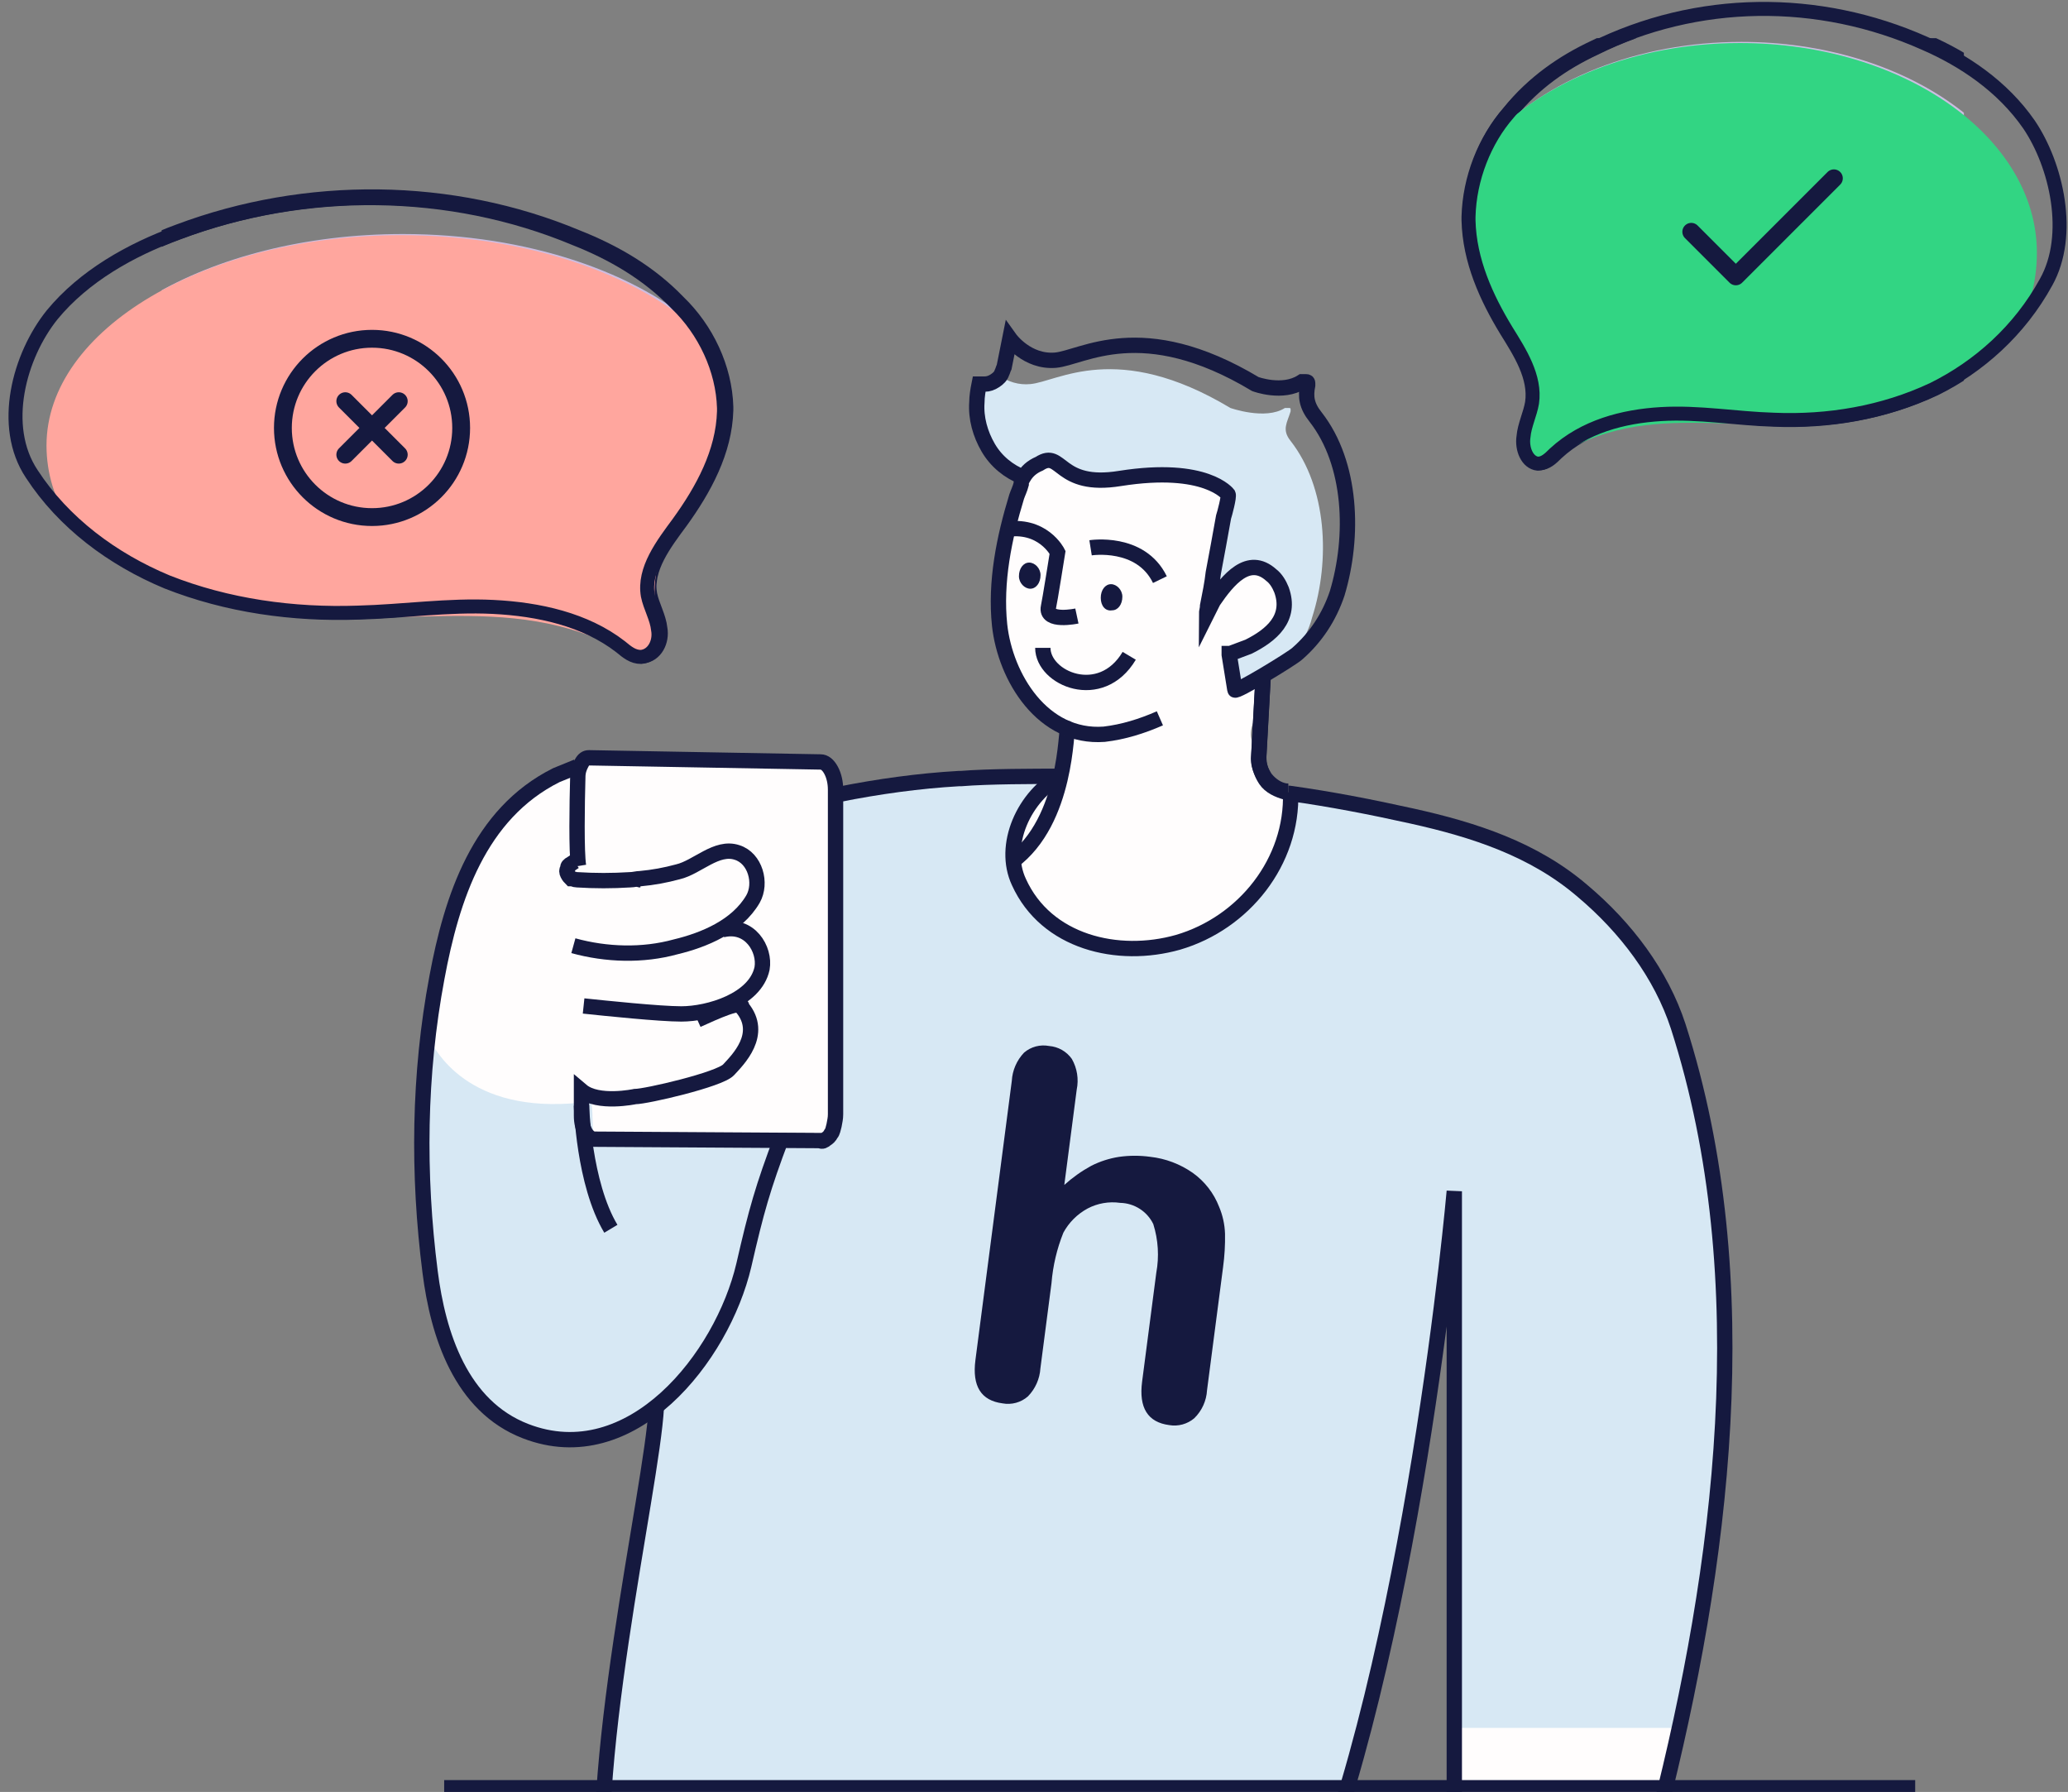 <svg width="232" height="201" viewBox="0 0 232 201" fill="none" xmlns="http://www.w3.org/2000/svg">
<rect x="0" y="0" width="232" height="201" fill="#808080" stroke="none"/>
<g clip-path="url(#clip0_9844_164532)">
<path d="M163.49 194.005C165.348 193.896 167.097 194.005 168.845 194.115C170.266 194.224 171.796 194.333 173.217 194.88C174.419 195.317 175.621 196.41 175.512 197.721C175.403 200.344 172.015 200.344 170.048 200.344" stroke="#15193F" stroke-width="1.346" stroke-miterlimit="10"/>
<path d="M140.834 80.574C142.237 78.151 141.216 75.983 139.431 74.836C139.431 74.708 139.431 74.453 139.431 74.326C140.324 73.943 141.089 73.433 141.471 72.54C141.599 72.413 141.599 72.158 141.727 72.03C142.874 71.265 143.767 69.862 143.639 68.46C143.512 67.695 143.512 66.929 143.384 66.037C143.257 64.889 143.002 63.741 142.109 62.849C141.982 62.721 141.854 62.594 141.727 62.594C142.109 61.573 142.364 60.426 142.747 59.406C143.894 56.345 141.471 54.177 138.921 54.05C138.411 50.606 132.8 49.459 130.505 52.902C128.974 52.647 127.317 52.009 125.786 52.009C124.639 52.009 123.491 52.137 122.343 52.264C119.665 49.586 114.054 51.627 114.692 56.09C112.269 61.063 110.994 66.802 112.397 72.285C112.779 73.561 113.289 74.836 114.054 76.111C114.182 77.004 114.565 77.896 115.33 78.534C116.86 79.937 118.263 81.339 119.793 82.615C119.538 83.125 119.41 83.762 119.41 84.4C119.41 84.655 119.538 86.823 119.665 86.185C119.41 86.823 117.88 87.588 117.37 88.098C114.309 91.159 113.417 95.622 115.075 99.575C118.645 108.501 131.015 109.904 138.283 105.058C141.982 102.635 144.532 98.427 144.787 94.091C144.915 91.924 144.277 89.883 143.257 87.971C142.109 85.42 139.176 83.507 140.834 80.574Z" fill="#FFFDFD"/>
<path d="M93.781 98.045C93.525 92.179 93.781 87 92.236 85.038C82.162 85.803 88.438 86.696 78.236 85.038C76.736 84.5 70.572 84.4 67.639 85.038C60.752 86.823 55.779 91.669 52.846 98.045C50.423 103.273 46.853 112.838 49.021 118.704C51.444 125.08 59.87 128.127 65.736 128C75.428 128 84.216 126.61 93.781 127.248C99.901 127.63 90.975 130.014 93.781 123C95.183 119.684 93.908 118.443 93.781 115C93.653 110.409 93.908 102.763 93.781 98.045ZM102.069 97.28C102.069 97.407 102.069 97.535 102.069 97.535C101.942 97.407 101.814 97.28 101.687 97.28C101.687 97.28 101.814 97.28 102.069 97.28Z" fill="#FFFDFD"/>
<path d="M199.623 207.331C195.415 207.203 191.207 207.203 186.871 207.076C186.489 206.566 185.979 206.183 185.341 206.056C186.234 203.633 186.616 200.827 186.744 198.022C186.871 197.767 187.126 197.639 187.254 197.384C187.637 196.619 188.147 195.981 188.529 195.216C189.167 194.196 189.294 192.921 189.039 191.773C188.784 190.753 187.892 189.605 186.999 189.095C186.616 188.968 186.234 188.713 185.851 188.713C183.428 186.8 178.71 187.947 178.327 192.028C177.817 191.646 177.307 191.391 176.797 191.263C174.757 190.753 172.461 190.625 170.421 191.008C169.911 190.498 169.146 190.115 168.636 189.988C167.616 189.733 166.085 189.86 165.193 190.498C164.3 191.135 163.407 192.028 163.152 193.176C162.897 194.451 163.025 195.471 163.663 196.619C163.79 196.746 163.79 196.874 163.918 197.129C163.663 197.639 163.535 198.404 163.663 199.169C164.045 203.888 163.28 211.029 167.616 214.089C169.656 215.492 171.951 215.492 174.374 215.365C177.052 215.237 179.73 215.11 182.408 214.982C183.173 215.747 184.066 216.257 185.469 216.257C190.314 216.385 195.16 216.512 200.006 216.512C205.362 216.385 205.362 207.458 199.623 207.331Z" fill="#FFFDFD"/>
<path d="M188.145 193.813H162.896V133.622C162.896 133.622 158.305 185.906 145.553 215.619C145.553 215.619 65.724 218.041 67.51 215.619C69.295 213.196 64.194 210.646 69.295 186.161C74.396 161.677 73.121 162.187 73.376 157.851C78.349 153.898 81.92 147.65 83.195 142.039C84.597 135.918 85.569 133.238 87.736 127.5H93.236C93.874 127.5 93.236 118.5 93.236 116C93.746 115.49 92.236 113.5 93.779 113L93.779 98.5C93.779 97.862 94.289 94.01 93.779 93.5C93.269 92.99 94.874 91 94.236 91L93.779 89.117C98.242 88.224 102.706 87.587 107.296 87.332C107.424 87.332 107.424 87.332 107.551 87.332C110.484 87.077 115.84 87.077 118.773 87.077C115.203 88.99 112.907 93.07 113.29 96.768C113.417 97.534 113.545 98.299 113.927 99.064C116.988 105.822 125.022 107.863 131.78 105.822C139.177 103.655 144.66 96.768 144.277 88.99C148.868 89.627 153.586 90.52 158.05 91.54C164.936 93.07 171.694 95.238 177.178 99.956C181.896 104.037 185.977 109.265 187.89 115.131C196.179 140.381 193.628 168.563 188.145 193.813Z" fill="#D7E8F4"/>
<path d="M73.632 157.851C73.122 167.16 65.471 199.169 68.021 215.747" stroke="#15193F" stroke-width="1.72" stroke-miterlimit="10"/>
<path d="M87.236 127.5C85.069 133.238 84.852 135.791 83.449 141.912C82.174 147.523 78.476 153.899 73.63 157.725C69.549 161.04 64.449 162.571 58.965 160.53C51.697 157.725 49.146 149.691 48.253 142.677C47.106 133.878 46.978 124.952 47.998 116.153C49.019 118.448 53.227 125.334 66.234 123.549C66.617 123.804 66.354 127.5 66.736 127.5H87.236Z" fill="#D7E8F4"/>
<path d="M81.028 104.293C84.089 103.528 85.874 106.461 85.492 108.629C84.726 112.199 79.498 113.73 76.438 113.73C74.015 113.73 67.894 113.092 65.471 112.837" stroke="#15193F" stroke-width="1.72" stroke-miterlimit="10"/>
<path d="M64.325 106.078C68.023 107.098 72.104 107.225 75.802 106.205C78.99 105.44 82.688 103.91 84.473 100.849C85.494 99.064 84.728 96.258 82.688 95.621C80.393 94.856 78.225 97.279 76.057 97.789C74.654 98.171 73.251 98.426 71.849 98.554C71.466 98.554 71.084 98.681 70.701 98.681C68.661 98.809 66.748 98.809 64.708 98.681C64.453 98.681 64.325 98.554 64.07 98.554C63.943 98.426 63.815 98.299 63.687 98.044C63.56 97.789 63.56 97.661 63.687 97.406C63.687 97.151 63.815 97.023 64.07 96.896L64.453 96.641" stroke="#15193F" stroke-width="1.72" stroke-miterlimit="10"/>
<path d="M87.736 127.5C85.569 133.238 84.851 135.79 83.448 141.911C81.026 152.241 70.824 165.12 58.964 160.53C51.696 157.724 49.145 149.69 48.253 142.676C46.85 131.71 46.977 120.488 49.018 109.648C50.676 100.722 53.736 91.285 62.407 86.949L64.736 86" stroke="#15193F" stroke-width="1.72" stroke-miterlimit="10"/>
<path d="M94.037 89.117C98.5 88.224 103.091 87.587 107.554 87.332C107.682 87.332 107.682 87.332 107.809 87.332C110.87 87.077 116.098 87.077 119.031 87.077" stroke="#15193F" stroke-width="1.72" stroke-miterlimit="10"/>
<path d="M71.843 98.682C71.843 98.682 71.717 98.682 71.843 98.682" stroke="#15193F" stroke-width="1.72" stroke-miterlimit="10"/>
<path d="M126.682 73.56C123.494 78.916 116.99 76.11 116.99 72.667" stroke="#15193F" stroke-width="1.72" stroke-miterlimit="10"/>
<path d="M109.592 45.123C109.464 46.908 109.974 48.693 110.867 50.224C111.76 51.754 113.162 52.901 114.82 53.539C115.203 52.901 115.713 52.391 116.223 52.009C118.773 50.351 118.391 54.814 125.277 53.667C134.968 52.009 137.391 55.452 137.391 55.452C137.646 55.707 137.009 57.62 136.881 58.002C136.499 60.043 136.116 62.083 135.733 64.251C135.478 65.526 135.223 66.801 135.096 67.949C135.223 67.822 135.478 67.567 135.606 67.439C137.136 65.016 139.559 62.211 142.11 64.506C142.62 65.016 143.002 65.526 143.257 66.164C144.405 69.352 142.237 71.392 139.559 72.54C138.922 72.922 138.156 73.305 137.391 73.56C137.519 74.325 138.029 77.513 138.029 77.513C138.029 77.896 144.532 73.815 145.043 73.433C146.063 72.157 146.828 70.754 147.21 69.224C149.251 62.848 148.868 54.687 144.787 49.458C143.767 48.183 144.405 47.418 144.787 46.143C144.787 46.015 144.787 46.015 144.787 45.888C144.787 45.76 144.66 45.76 144.66 45.76C144.66 45.76 144.532 45.76 144.405 45.76C144.277 45.76 144.277 45.76 144.15 45.76C141.982 47.163 138.029 45.76 138.029 45.76C125.277 38.109 118.646 42.827 115.585 43.082C114.31 43.21 113.035 42.827 112.015 42.062C111.887 42.445 111.504 42.7 111.249 42.955C110.867 43.21 110.484 43.337 110.102 43.337L109.974 43.975C110.229 44.358 109.974 44.868 109.592 45.123Z" fill="#D7E8F4"/>
<path d="M114.82 53.538C113.162 52.9 111.76 51.753 110.867 50.222C109.974 48.692 109.464 46.907 109.592 45.122C109.592 44.484 109.719 43.719 109.847 43.081H109.974C110.102 43.081 110.229 43.081 110.484 43.081C110.867 43.081 111.249 42.954 111.632 42.699C112.015 42.444 112.27 42.189 112.397 41.806C112.525 41.551 112.525 41.423 112.652 41.168L113.29 37.98C113.29 37.98 115.203 40.658 118.391 40.403C121.451 40.148 128.082 35.43 140.834 43.081C140.834 43.081 143.895 44.229 146.063 42.826C146.063 42.826 146.19 42.826 146.318 42.826C146.445 42.826 146.445 42.826 146.573 42.826C146.7 42.826 146.7 42.954 146.7 42.954C146.7 43.081 146.7 43.081 146.7 43.209C146.445 44.484 146.573 45.504 147.593 46.779C151.674 52.008 151.929 60.169 150.016 66.545C149.123 69.223 147.593 71.519 145.553 73.304C145.043 73.814 138.539 77.767 138.539 77.385C138.539 77.385 138.029 74.197 137.901 73.431V73.304H138.029C138.666 73.049 139.432 72.794 140.069 72.539C142.62 71.264 144.915 69.351 143.767 66.163C143.512 65.525 143.13 64.888 142.62 64.505C140.069 62.209 137.774 65.015 136.116 67.438C135.861 67.948 135.606 68.458 135.351 68.968C135.351 68.586 135.478 68.331 135.478 67.948C135.733 66.673 135.989 65.398 136.116 64.25C136.499 62.209 136.881 60.169 137.264 58.001C137.391 57.619 137.901 55.706 137.774 55.451C137.774 55.451 135.351 52.135 125.659 53.666C118.646 54.813 119.156 50.35 116.605 52.008C115.713 52.39 115.203 52.9 114.82 53.538ZM114.82 53.538C114.692 53.793 114.565 53.921 114.565 54.176C114.565 54.176 114.565 54.176 114.565 54.303C114.437 54.813 114.182 55.323 114.055 55.706C112.652 60.297 111.632 65.27 112.142 70.116C112.78 75.982 116.988 82.868 123.874 82.358C126.042 82.103 128.082 81.465 130.123 80.573" stroke="#15193F" stroke-width="1.72" stroke-miterlimit="10"/>
<path d="M115.586 66.036C116.223 66.036 116.733 65.399 116.733 64.506C116.733 63.741 116.096 63.103 115.458 63.103C114.821 63.103 114.311 63.741 114.311 64.633C114.311 65.399 114.948 66.036 115.586 66.036Z" fill="#15193F"/>
<path d="M124.765 68.459C125.403 68.459 125.913 67.822 125.913 66.929C125.913 66.164 125.276 65.526 124.638 65.526C124 65.526 123.49 66.164 123.49 67.056C123.49 67.949 124 68.587 124.765 68.459Z" fill="#15193F"/>
<path d="M120.812 69.097C120.812 69.097 117.241 69.862 117.624 68.077C117.751 67.567 118.644 61.956 118.644 61.956C118.644 61.956 116.986 58.64 112.65 59.405" stroke="#15193F" stroke-width="1.72" stroke-miterlimit="10"/>
<path d="M122.346 61.445C122.346 61.445 127.957 60.552 130.124 65.016" stroke="#15193F" stroke-width="1.72" stroke-miterlimit="10"/>
<path d="M119.154 86.95C114.818 89.245 112.395 94.856 114.308 98.937C117.369 105.695 125.403 107.608 132.161 105.695C139.557 103.527 145.041 96.641 144.786 88.862" stroke="#15193F" stroke-width="1.72" stroke-miterlimit="10"/>
<path d="M145.808 215.618C158.561 186.033 163.151 133.622 163.151 133.622V206.692C163.151 207.839 163.406 208.987 163.789 210.135C164.171 211.283 164.937 212.175 165.702 213.068C166.467 213.961 167.487 214.598 168.635 214.981C169.782 215.491 170.93 215.618 172.078 215.618H200.387C201.408 215.618 202.428 215.236 203.32 214.598C204.086 213.961 204.596 212.94 204.723 211.92C204.723 211.283 204.723 210.772 204.468 210.262C204.341 209.752 203.958 209.242 203.576 208.732C203.193 208.35 202.683 207.967 202.173 207.712C201.663 207.457 201.025 207.329 200.515 207.329H188.911C188.4 207.329 188.018 207.202 187.635 207.074C187.253 206.947 186.87 206.564 186.615 206.182C186.36 205.799 186.105 205.417 186.105 204.906C186.105 204.396 185.978 204.014 186.105 203.504C193.119 175.959 197.454 143.696 188.273 115.131C186.36 109.265 182.407 104.037 177.561 99.956C172.078 95.238 165.319 93.07 158.433 91.54C153.842 90.519 149.251 89.627 144.661 88.989C144.661 88.989 144.661 88.989 144.533 88.989" stroke="#15193F" stroke-width="1.72" stroke-miterlimit="10"/>
<path d="M141.727 75.6L141.217 84.909C141.217 85.802 141.472 86.694 141.982 87.46C142.492 88.225 143.385 88.607 144.277 88.862H144.405" stroke="#15193F" stroke-width="1.72" stroke-miterlimit="10"/>
<path d="M144.53 88.735H144.402H144.275C143.382 88.608 142.617 88.098 141.979 87.332C141.469 86.567 141.087 85.675 141.214 84.782L141.724 75.473" stroke="#15193F" stroke-width="1.72" stroke-miterlimit="10"/>
<path d="M119.793 81.722C119.538 81.595 119.793 92.051 113.545 96.642" stroke="#15193F" stroke-width="1.72" stroke-miterlimit="10"/>
<path d="M64.903 97.134C64.653 95.578 64.736 90.133 64.82 87.178C64.82 86.555 64.986 86.089 65.236 85.622C65.486 85.155 65.736 85 66.07 85L92.07 85.467C92.486 85.467 92.903 85.778 93.236 86.4C93.57 87.022 93.736 87.8 93.736 88.578V124.98C93.736 125.446 93.653 125.758 93.57 126.224C93.486 126.535 93.403 127.002 93.236 127.158C93.07 127.469 92.903 127.624 92.653 127.78C92.486 127.935 92.236 128.091 91.986 127.935L66.653 127.78C66.32 127.78 65.903 127.469 65.653 127.002C65.403 126.535 65.236 125.913 65.236 125.135V122.335C67.07 123.891 71.236 123 71.236 123C72.486 123 80.736 121.089 81.736 120C82.736 118.911 85.736 116 83.236 113C83.32 112.066 80.236 113.5 78.236 114.401" stroke="#15193F" stroke-width="1.72" stroke-miterlimit="10"/>
<path d="M65.236 124C65.236 124 65.469 132.729 68.53 137.83" stroke="#15193F" stroke-width="1.72" stroke-miterlimit="10"/>
<path d="M75.668 59.278C73.246 63.359 73.373 66.292 74.011 71.138C74.011 71.52 74.011 71.903 73.883 72.285C73.756 72.668 73.501 72.923 73.118 73.178C72.736 73.433 72.353 73.561 71.97 73.561C71.588 73.561 71.205 73.433 70.823 73.306C56.923 65.272 43.788 71.648 27.083 67.695C20.962 66.292 13.311 63.231 8.082 58.513C6.297 55.963 5.404 52.902 5.404 49.842C5.404 36.834 23.257 26.25 45.191 26.25C59.218 26.25 71.588 30.586 78.729 37.089C80.514 39.64 81.407 42.7 81.534 45.761C81.407 50.352 77.964 55.325 75.668 59.278Z" fill="#CCBDE2"/>
<path d="M169.85 37.638C171.879 41.707 171.772 44.632 171.238 49.465C171.238 49.847 171.238 50.228 171.345 50.61C171.452 50.991 171.665 51.246 171.986 51.5C172.306 51.754 172.626 51.882 172.947 51.882C173.267 51.882 173.588 51.754 173.908 51.627C185.549 43.615 196.55 49.974 210.541 46.031C215.667 44.632 222.076 41.58 226.454 36.874C227.95 34.331 228.697 31.279 228.697 28.226C228.697 15.254 213.745 4.698 195.375 4.698C183.627 4.698 173.267 9.022 167.286 15.508C165.791 18.052 165.043 21.104 164.937 24.157C165.043 28.735 167.927 33.695 169.85 37.638Z" fill="#CCBDE2"/>
<path d="M81.41 45.633V46.016C81.282 50.606 78.987 54.815 76.309 58.513C74.523 60.935 72.356 63.741 72.866 66.674C73.121 67.949 73.886 69.225 74.013 70.5C74.268 71.902 73.503 73.433 72.101 73.56C71.208 73.56 70.57 73.05 69.805 72.412C65.852 69.352 60.624 68.204 55.523 67.949C50.422 67.694 45.449 68.459 40.348 68.587C33.079 68.842 25.683 67.822 18.924 65.144C12.803 62.593 7.32 58.513 3.749 53.029C0.179 47.673 2.347 39.767 6.045 35.176C9.615 30.84 14.844 27.907 20.072 25.994C34.354 20.639 50.677 20.766 64.704 26.632C68.913 28.29 72.866 30.585 76.054 33.901C79.242 36.961 81.282 41.297 81.41 45.633Z" stroke="#15193F" stroke-width="1.72" stroke-miterlimit="10"/>
<path d="M164.933 24.199V24.578C165.04 29.128 166.955 33.3 169.189 36.965C170.678 39.367 172.487 42.148 172.061 45.055C171.848 46.319 171.21 47.583 171.104 48.847C170.891 50.238 171.529 51.755 172.7 51.881C173.444 51.881 173.976 51.376 174.615 50.743C177.913 47.71 182.275 46.572 186.53 46.319C190.786 46.066 194.935 46.825 199.191 46.951C205.255 47.204 211.425 46.193 217.064 43.538C222.171 41.01 226.746 36.965 229.724 31.53C232.703 26.221 230.895 18.384 227.809 13.834C224.831 9.536 220.469 6.629 216.107 4.732C204.191 -0.576 190.573 -0.45 178.87 5.364C175.359 7.008 172.061 9.283 169.402 12.569C166.742 15.603 165.04 19.901 164.933 24.199Z" stroke="#15193F" stroke-width="1.72" stroke-miterlimit="10"/>
<path d="M43.787 57.777C40.532 57.777 37.41 56.484 35.108 54.182C32.806 51.88 31.513 48.758 31.513 45.503C31.513 42.248 32.806 39.126 35.108 36.824C37.41 34.522 40.532 33.229 43.787 33.229C47.042 33.229 50.164 34.522 52.466 36.824C54.768 39.126 56.061 42.248 56.061 45.503C56.061 48.758 54.768 51.88 52.466 54.182C50.164 56.484 47.042 57.777 43.787 57.777ZM43.787 59.53C47.507 59.53 51.075 58.052 53.706 55.422C56.337 52.791 57.814 49.223 57.814 45.503C57.814 41.782 56.337 38.215 53.706 35.584C51.075 32.953 47.507 31.475 43.787 31.475C40.067 31.475 36.499 32.953 33.868 35.584C31.238 38.215 29.76 41.782 29.76 45.503C29.76 49.223 31.238 52.791 33.868 55.422C36.499 58.052 40.067 59.53 43.787 59.53V59.53Z" fill="#15193F"/>
<path d="M49.601 49.035C49.768 48.996 49.942 49.006 50.103 49.065C50.263 49.123 50.403 49.228 50.505 49.365C50.608 49.502 50.667 49.666 50.677 49.837C50.687 50.008 50.647 50.177 50.562 50.326C49.87 51.526 48.873 52.522 47.674 53.215C46.474 53.907 45.113 54.272 43.727 54.271C42.342 54.272 40.981 53.907 39.781 53.215C38.581 52.522 37.585 51.526 36.892 50.326C36.807 50.177 36.767 50.008 36.777 49.837C36.787 49.666 36.847 49.502 36.949 49.365C37.051 49.228 37.191 49.123 37.352 49.065C37.513 49.006 37.687 48.996 37.853 49.035H37.862L37.892 49.044L38.009 49.07L38.451 49.167C38.828 49.247 39.354 49.356 39.954 49.463C41.169 49.68 42.623 49.887 43.727 49.887C44.832 49.887 46.287 49.68 47.501 49.463C48.151 49.346 48.8 49.215 49.445 49.07L49.563 49.044L49.593 49.037L49.601 49.033V49.035ZM38.101 39.483C39.438 36.986 45.149 39.272 39.77 45.504C31.887 42.705 35.649 37.968 38.101 39.483ZM49.477 39.483C51.928 37.968 55.691 42.705 47.807 45.504C42.43 39.272 48.141 36.986 49.477 39.483Z" fill="#15193F"/>
<path d="M197.922 15.427C203.936 8.658 219.221 20.576 198.102 35.795C176.719 20.467 191.796 8.623 197.922 15.427Z" fill="#15193F"/>
<path d="M120.792 122.223L119.399 132.911C120.32 132.08 121.337 131.36 122.428 130.764C123.403 130.27 124.451 129.933 125.533 129.764C126.693 129.6 127.872 129.598 129.034 129.757C130.755 129.948 132.399 130.568 133.814 131.56C135.149 132.514 136.174 133.834 136.763 135.357C137.171 136.32 137.397 137.349 137.43 138.393C137.453 139.642 137.38 140.89 137.212 142.128L135.412 155.937C135.345 157.125 134.836 158.244 133.983 159.079C133.601 159.404 133.152 159.642 132.667 159.776C132.182 159.909 131.673 159.935 131.176 159.851C128.766 159.537 127.744 157.915 128.128 154.974L129.719 142.766C130.054 140.946 129.939 139.071 129.382 137.302C129.045 136.604 128.52 136.012 127.864 135.592C127.208 135.171 126.448 134.94 125.669 134.922C124.413 134.744 123.134 134.966 122.015 135.555C120.863 136.177 119.919 137.118 119.297 138.262C118.568 140.074 118.119 141.985 117.963 143.931L116.718 153.486C116.643 154.668 116.146 155.783 115.316 156.632C114.932 156.969 114.476 157.214 113.982 157.349C113.488 157.484 112.969 157.506 112.465 157.412C110.055 157.098 109.048 155.478 109.429 152.551L113.509 121.246C113.575 120.058 114.063 118.933 114.887 118.069C115.266 117.743 115.716 117.507 116.201 117.378C116.687 117.249 117.196 117.231 117.69 117.325C118.198 117.365 118.691 117.516 119.134 117.768C119.576 118.02 119.957 118.366 120.248 118.782C120.842 119.827 121.035 121.049 120.792 122.223V122.223Z" fill="#15193F"/>
<path d="M214.856 200.344L49.83 200.344" stroke="#15193F" stroke-width="1.346" stroke-miterlimit="10"/>
</g>
<path d="M75.481 59.406C73.058 63.487 73.186 66.42 73.823 71.266C73.823 71.648 73.823 72.031 73.696 72.413C73.568 72.796 73.313 73.051 72.93 73.306C72.548 73.561 72.165 73.688 71.783 73.688C71.4 73.688 71.018 73.561 70.635 73.433C56.735 65.4 43.601 71.776 26.895 67.822C20.774 66.42 13.123 63.359 7.895 58.641C6.109 56.09 5.217 53.03 5.217 49.969C5.217 36.962 23.07 26.378 45.003 26.378C59.031 26.378 71.4 30.714 78.541 37.217C80.327 39.768 81.219 42.828 81.347 45.889C81.219 50.48 77.776 55.453 75.481 59.406Z" fill="#FFA69E"/>
<path d="M44.736 45L38.736 51M38.736 45L44.736 51M51.736 48C51.736 53.523 47.259 58 41.736 58C36.214 58 31.736 53.523 31.736 48C31.736 42.477 36.214 38 41.736 38C47.259 38 51.736 42.477 51.736 48Z" stroke="#15193F" stroke-width="2" stroke-linecap="round" stroke-linejoin="round"/>
<path d="M169.662 37.765C171.691 41.835 171.584 44.76 171.05 49.593C171.05 49.974 171.05 50.356 171.157 50.737C171.264 51.119 171.478 51.373 171.798 51.628C172.119 51.882 172.439 52.009 172.759 52.009C173.08 52.009 173.4 51.882 173.721 51.755C185.362 43.743 196.362 50.102 210.353 46.159C215.48 44.76 221.888 41.708 226.267 37.002C227.762 34.459 228.51 31.406 228.51 28.354C228.51 15.382 213.558 4.826 195.188 4.826C183.439 4.826 173.08 9.15 167.099 15.636C165.604 18.18 164.856 21.232 164.749 24.284C164.856 28.863 167.74 33.823 169.662 37.765Z" fill="#32D583"/>
<path d="M205.736 20L194.736 31L189.736 26" stroke="#15193F" stroke-width="2" stroke-linecap="round" stroke-linejoin="round"/>
<path d="M81.222 45.761V46.144C81.095 50.734 78.799 54.943 76.121 58.641C74.336 61.064 72.168 63.869 72.678 66.802C72.933 68.077 73.698 69.353 73.826 70.628C74.081 72.031 73.316 73.561 71.913 73.688C71.02 73.688 70.383 73.178 69.618 72.541C65.665 69.48 60.436 68.332 55.335 68.077C50.234 67.822 45.261 68.587 40.16 68.715C32.892 68.97 25.495 67.95 18.737 65.272C12.616 62.721 7.132 58.641 3.562 53.157C-0.009 47.801 2.159 39.895 5.857 35.304C9.428 30.968 14.656 28.035 19.884 26.123C34.167 20.767 50.489 20.894 64.517 26.76C68.725 28.418 72.678 30.713 75.866 34.029C79.054 37.09 81.095 41.425 81.222 45.761Z" stroke="#15193F" stroke-width="1.57" stroke-miterlimit="10"/>
<path d="M164.746 24.326V24.706C164.852 29.256 166.767 33.427 169.001 37.093C170.491 39.495 172.299 42.276 171.874 45.183C171.661 46.447 171.023 47.711 170.916 48.975C170.703 50.365 171.342 51.882 172.512 52.009C173.257 52.009 173.789 51.503 174.427 50.871C177.725 47.837 182.087 46.7 186.343 46.447C190.598 46.194 194.748 46.953 199.003 47.079C205.067 47.332 211.238 46.321 216.877 43.666C221.983 41.138 226.558 37.093 229.537 31.658C232.516 26.349 230.707 18.512 227.622 13.961C224.643 9.664 220.281 6.756 215.919 4.86C204.003 -0.449 190.386 -0.322 178.683 5.492C175.172 7.135 171.874 9.411 169.214 12.697C166.554 15.731 164.852 20.029 164.746 24.326Z" stroke="#15193F" stroke-width="1.57" stroke-miterlimit="10"/>
<defs>
<clipPath id="clip0_9844_164532">
<rect width="202.185" height="196.721" fill="white" transform="translate(18.135 4.279)"/>
</clipPath>
</defs>
</svg>
